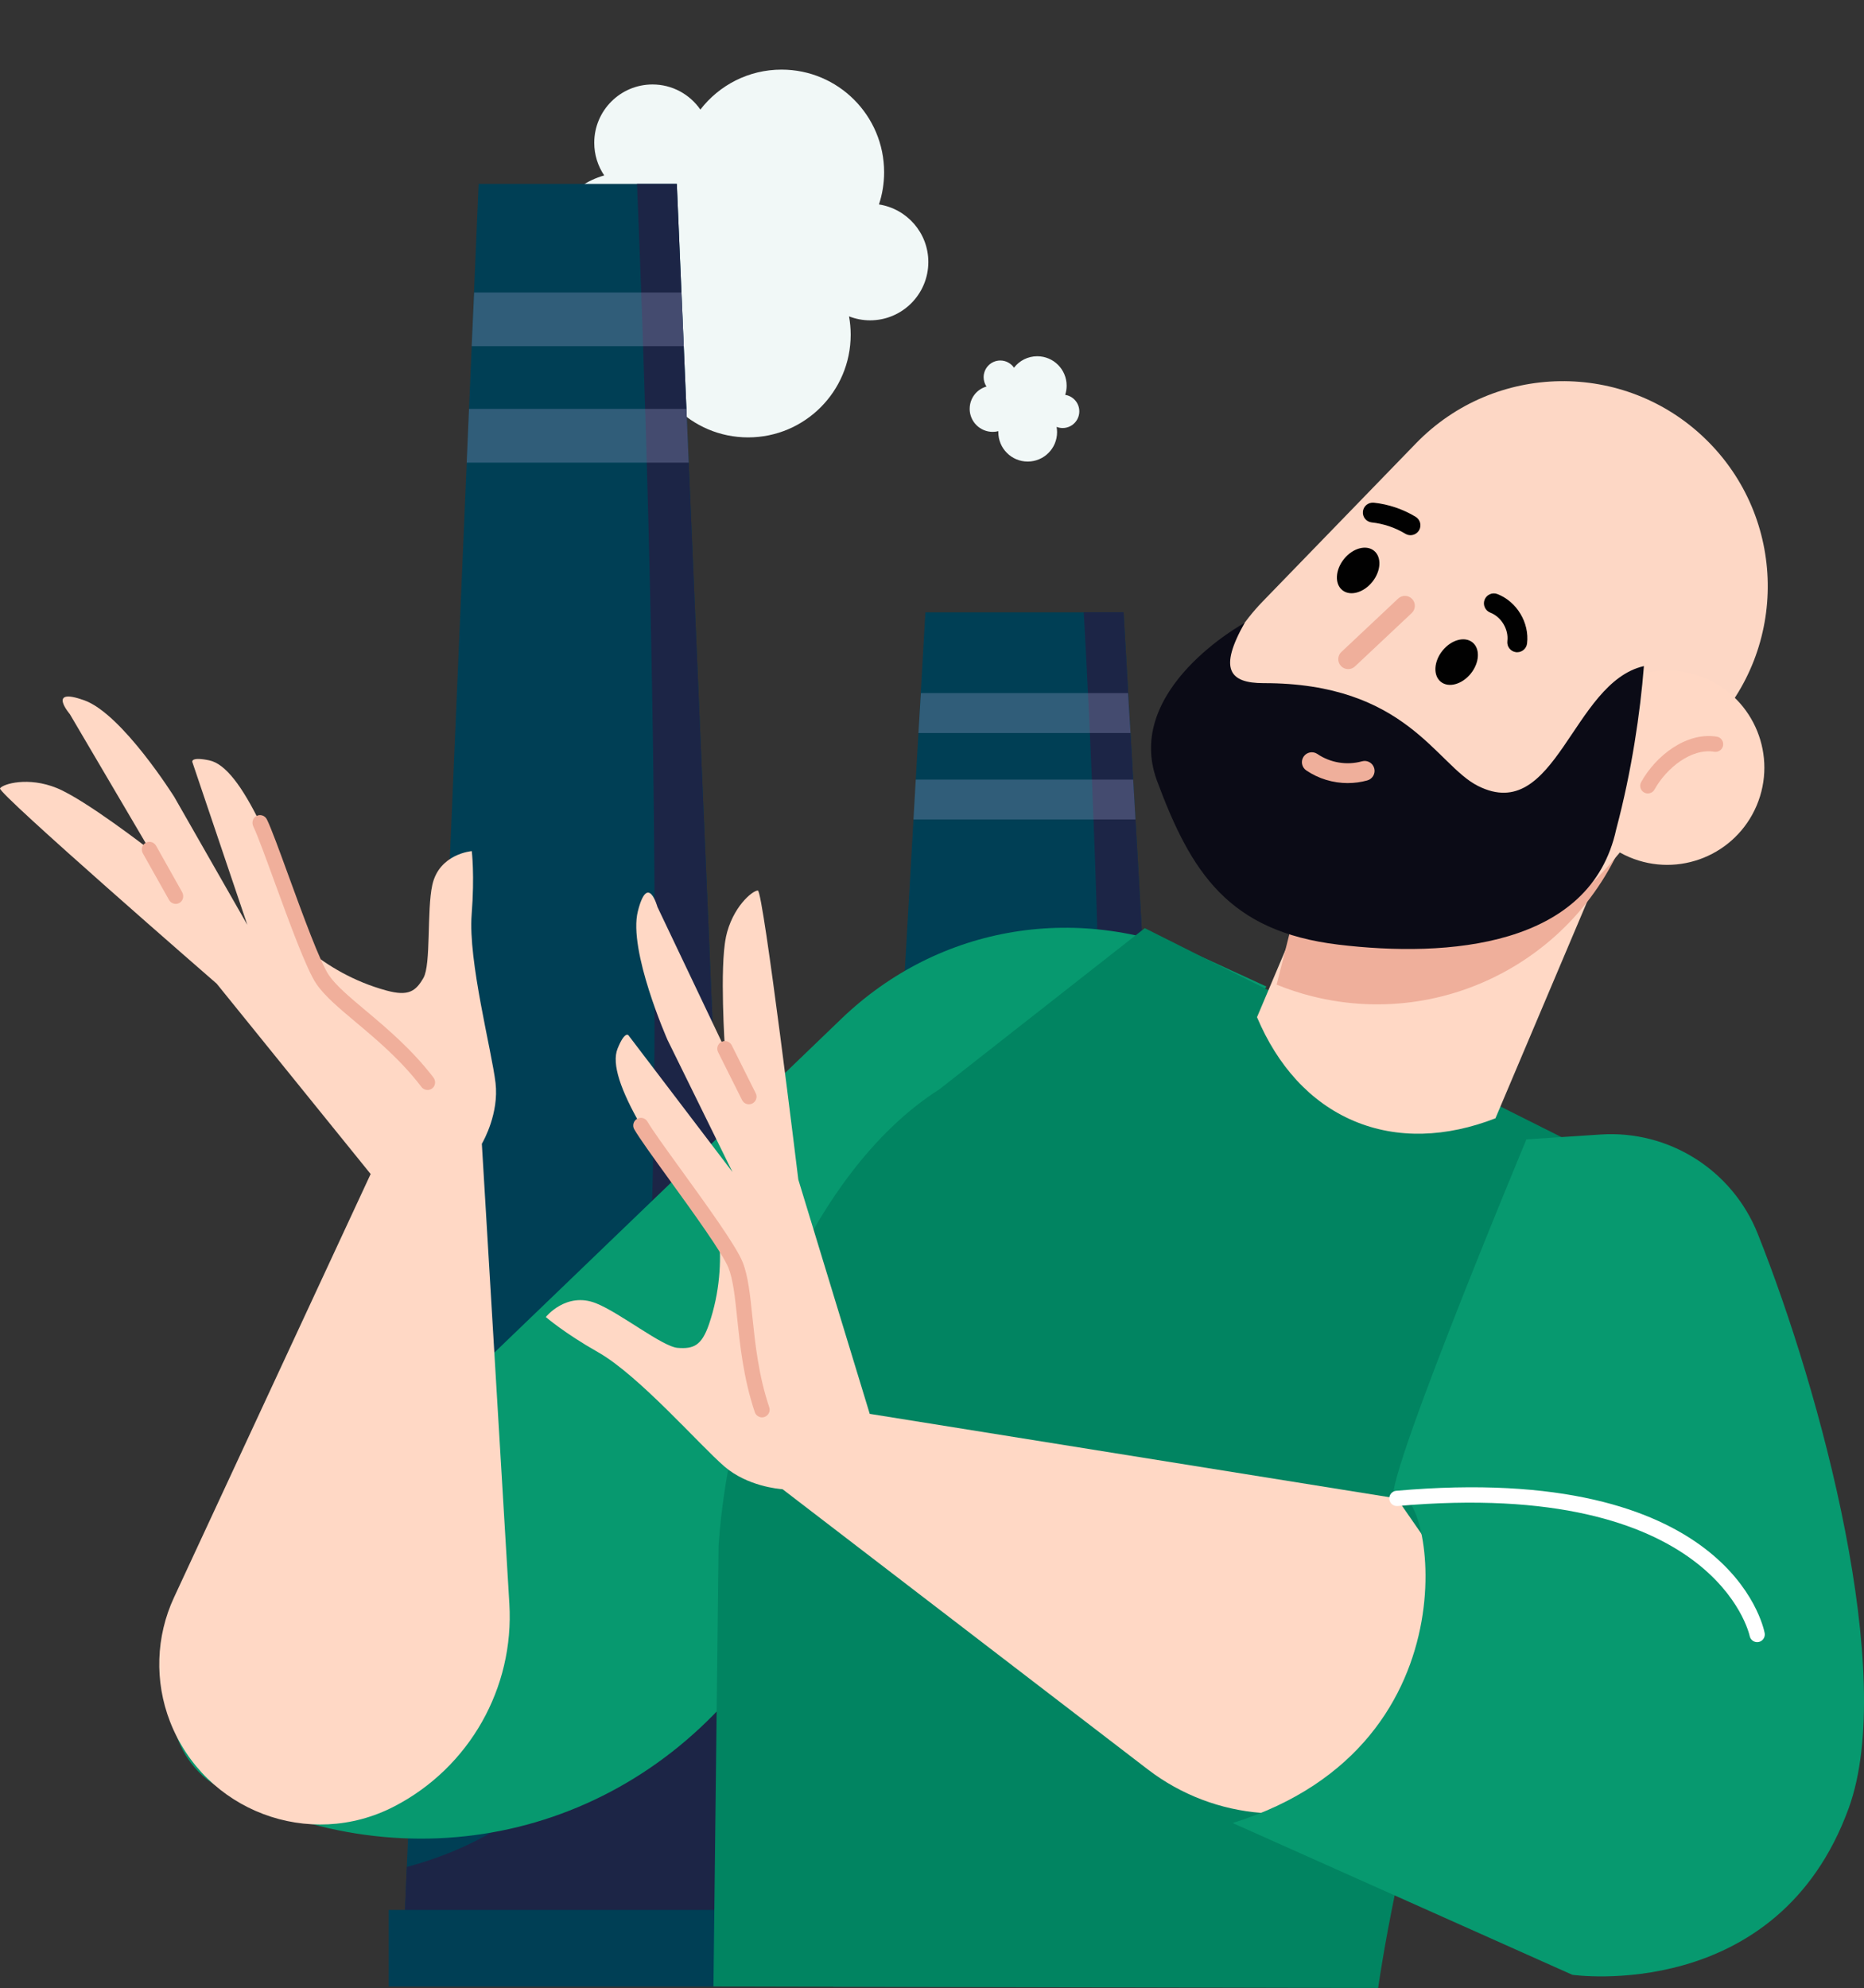 <svg width="241" height="257" viewBox="0 0 241 257" fill="none" xmlns="http://www.w3.org/2000/svg">
<rect x="0" y="0" width="241" height="257" fill="#333333" stroke="none"/>
<g clip-path="url(#clip0_723_473)">
<path d="M70.535 32.708C70.535 38.468 75.201 43.139 80.956 43.139C81.823 43.139 82.666 43.021 83.473 42.821C83.469 42.971 83.462 43.121 83.462 43.271C83.462 50.603 89.399 56.545 96.724 56.545C104.05 56.545 109.987 50.603 109.987 43.271C109.987 42.46 109.912 41.666 109.772 40.898C110.619 41.227 111.532 41.413 112.493 41.413C116.652 41.413 120.025 38.036 120.025 33.873C120.025 30.103 117.255 26.988 113.642 26.43C114.074 25.122 114.31 23.725 114.31 22.274C114.31 14.942 108.373 9 101.047 9C96.774 9 92.976 11.026 90.552 14.167C89.192 12.205 86.928 10.919 84.365 10.919C80.206 10.919 76.832 14.296 76.832 18.458C76.832 20.02 77.307 21.474 78.121 22.678C73.748 23.918 70.539 27.934 70.539 32.708H70.535Z" fill="#F1F8F7"/>
<path d="M155.086 250.15H109.826L119.644 79.161H145.269L155.086 250.15Z" fill="#003F55"/>
<path d="M155.086 250.15L145.269 79.157H140.121C141.634 106.142 146.593 209.937 134.47 227.625C130.193 233.863 121.478 238.655 110.358 240.863L109.826 250.147H155.086V250.15Z" fill="#1C2546"/>
<g opacity="0.28">
<path d="M146.164 94.758H118.747L119.065 89.598H145.847L146.164 94.758Z" fill="#ADADD8"/>
</g>
<path opacity="0.28" d="M146.807 105.939H118.104L118.401 100.783H146.511L146.807 105.939Z" fill="#ADADD8"/>
<path d="M157.16 246.909H107.752V256.818H157.16V246.909Z" fill="#3CCFF7"/>
<path d="M97.324 253.848H52.065L61.882 23.773H87.507L97.324 253.848Z" fill="#003F55"/>
<path d="M97.324 253.848L87.507 23.773H82.359C83.873 60.084 88.831 199.743 76.708 223.544C72.431 231.941 63.717 238.387 52.596 241.356L52.065 253.848H97.324Z" fill="#1C2546"/>
<g opacity="0.28">
<path d="M88.403 44.755H60.985L61.303 37.815H88.085L88.403 44.755Z" fill="#ADADD8"/>
</g>
<path opacity="0.28" d="M89.045 59.805H60.343L60.639 52.862H88.749L89.045 59.805Z" fill="#ADADD8"/>
<path d="M99.67 246.909H50.262V256.818H99.67V246.909Z" fill="#003F55"/>
<path d="M25.465 211.845L108.77 131.716C121.479 119.492 139.764 116.523 156.104 124.03L163.75 127.542L97.149 215.99C80.87 237.608 52.832 243.84 28.596 231.226C21.509 227.539 19.846 217.252 25.465 211.849V211.845Z" fill="#07996F"/>
<path d="M178.183 257C180.929 238.366 188.847 206.021 209.303 150.722L148.01 119.989L121.468 140.813C104.2 151.812 94.3 179.358 92.905 199.796L92.244 256.804L178.183 257Z" fill="#018461"/>
<path d="M177.233 96.745L210.102 104.999L193.348 144.572C187.033 147.024 180.685 147.306 175.027 144.905C169.369 142.503 165.156 137.744 162.521 131.498L177.233 96.745Z" fill="#FFD8C5"/>
<path d="M7.344 101.876C11.042 103.384 19.321 109.816 19.321 109.816L9.029 92.321C9.029 92.321 5.994 88.777 10.899 90.535C15.805 92.296 22.534 103.027 22.534 103.027L31.973 119.549L24.862 98.496C24.862 98.496 24.633 97.788 27.064 98.299C29.178 98.742 31.341 101.715 33.619 106.357C34.686 108.529 37.653 117.384 39.88 122.804C42.301 124.812 45.717 126.896 49.955 128.05C52.825 128.832 53.753 128.146 54.749 126.417C55.742 124.687 55.17 117.698 55.892 114.414C56.781 110.362 60.997 110.03 60.997 110.03C60.997 110.03 61.382 113.11 60.982 118.216C60.511 124.241 63.588 135.854 64.07 140.006C64.52 143.897 62.55 147.434 62.3 147.863L53.221 161.038L47.92 151.772L28.017 127.167C28.017 127.167 -0.389 102.494 0.004 101.915C0.397 101.336 3.645 100.372 7.344 101.876Z" fill="#FFD8C5"/>
<path d="M55.559 140.867C55.177 140.981 54.749 140.856 54.492 140.52C51.836 137.04 48.737 134.439 46.003 132.145C43.836 130.326 41.965 128.757 40.894 127.181C39.62 125.309 37.41 119.249 35.457 113.9C34.34 110.83 33.279 107.933 32.751 106.839C32.523 106.367 32.665 105.778 33.115 105.513C33.615 105.217 34.254 105.417 34.504 105.928C35.071 107.082 36.11 109.93 37.31 113.224C39.127 118.206 41.387 124.401 42.522 126.07C43.439 127.417 45.214 128.907 47.27 130.633C49.937 132.87 53.25 135.654 56.034 139.291C56.359 139.713 56.32 140.338 55.913 140.681C55.806 140.77 55.684 140.835 55.559 140.874V140.867Z" fill="#F0AF9B"/>
<path d="M23.002 116.812C22.57 116.941 22.091 116.758 21.859 116.347L18.479 110.337C18.243 109.919 18.311 109.38 18.675 109.069C19.164 108.654 19.881 108.801 20.178 109.333L23.537 115.311C23.716 115.629 23.744 116.022 23.569 116.344C23.43 116.601 23.219 116.748 22.998 116.812H23.002Z" fill="#F0AF9B"/>
<path d="M62.299 147.87L65.855 207.314C66.508 218.22 60.686 228.489 50.997 233.517C39.991 239.23 26.464 234.121 21.977 222.551C19.963 217.355 20.149 211.563 22.498 206.51L47.92 151.776L62.299 147.867V147.87Z" fill="#FFD8C5"/>
<path d="M211.488 103.741C214.986 89.841 209.524 75.788 198.75 67.688C188.597 66.269 178.798 72.701 176.238 82.877L165.061 127.292C166.524 127.885 168.041 128.393 169.619 128.789C188.09 133.445 206.836 122.233 211.491 103.741H211.488Z" fill="#EFAF9B"/>
<path d="M221.08 94.247C231.265 83.742 231.015 66.959 220.516 56.761C210.02 46.566 193.252 46.816 183.064 57.325L163.265 77.746C153.08 88.251 153.33 105.035 163.829 115.233C171.7 122.879 182.635 123.294 192.606 120.625C197.076 119.428 202.82 116.919 206.161 113.807C210.938 109.355 221.076 94.251 221.076 94.251L221.08 94.247Z" fill="#FDD7C5"/>
<path d="M177.433 75.22C176.305 76.628 174.566 77.11 173.553 76.295C172.539 75.481 172.635 73.68 173.763 72.272C174.891 70.864 176.63 70.382 177.644 71.196C178.658 72.011 178.561 73.812 177.433 75.22Z" fill="#010101"/>
<path d="M204.001 94.337C201.295 100.725 204.28 108.1 210.663 110.809C217.046 113.517 224.414 110.53 227.12 104.141C229.826 97.752 226.842 90.377 220.459 87.669C214.076 84.96 206.707 87.948 204.001 94.337Z" fill="#FFD8C5"/>
<path d="M213.051 102.576C212.891 102.576 212.727 102.537 212.573 102.451C212.095 102.187 211.923 101.587 212.188 101.108C214.069 97.706 218.032 94.601 221.966 95.233C222.505 95.319 222.869 95.826 222.783 96.366C222.697 96.906 222.187 97.27 221.651 97.184C218.649 96.695 215.429 99.335 213.919 102.062C213.74 102.387 213.401 102.573 213.055 102.573L213.051 102.576Z" fill="#F0AF9B"/>
<path d="M212.541 86.111C203.259 88.23 201.178 106.682 191.085 101.601C185.677 98.878 181.836 88.29 163.376 88.316C158.974 88.316 157.524 86.532 160.927 80.519C160.927 80.519 145.19 89.08 149.596 100.947C153.997 112.814 158.863 120.41 173.029 122.118C187.194 123.83 205.676 122.422 208.967 107.193C210.966 99.675 212.07 92.132 212.544 86.115L212.541 86.111Z" fill="#0B0B16"/>
<path d="M190.168 87.069C189.039 88.476 187.301 88.959 186.287 88.144C185.273 87.329 185.37 85.528 186.498 84.121C187.626 82.713 189.364 82.23 190.378 83.045C191.392 83.86 191.296 85.661 190.168 87.069Z" fill="#010101"/>
<path d="M174.264 101.233C175.113 101.233 175.963 101.118 176.784 100.89C177.466 100.7 177.866 99.993 177.673 99.31C177.484 98.628 176.773 98.228 176.091 98.421C174.149 98.964 171.997 98.61 170.33 97.474C169.744 97.074 168.948 97.227 168.548 97.81C168.148 98.396 168.302 99.192 168.884 99.593C170.462 100.668 172.361 101.236 174.26 101.236L174.264 101.233Z" fill="#EFAF9B"/>
<path d="M174.306 86.5C174.621 86.5 174.938 86.386 175.185 86.154L182.524 79.254C183.038 78.768 183.067 77.957 182.582 77.439C182.096 76.921 181.286 76.896 180.768 77.382L173.432 84.281C172.914 84.767 172.889 85.579 173.375 86.097C173.628 86.365 173.967 86.5 174.31 86.5H174.306Z" fill="#EFAF9B"/>
<path d="M182.363 69.188C182.799 69.188 183.22 68.967 183.463 68.57C183.831 67.963 183.634 67.173 183.027 66.808C181.392 65.819 179.522 65.19 177.623 64.986C176.912 64.922 176.287 65.422 176.212 66.126C176.137 66.83 176.648 67.462 177.351 67.537C178.879 67.698 180.386 68.206 181.699 69.002C181.906 69.127 182.135 69.188 182.36 69.188H182.363Z" fill="#010101"/>
<path d="M196.165 84.317C196.804 84.317 197.357 83.838 197.436 83.188C197.76 80.515 196.111 77.771 193.601 76.799C192.941 76.546 192.198 76.874 191.945 77.535C191.691 78.196 192.02 78.939 192.68 79.197C194.105 79.747 195.076 81.366 194.89 82.881C194.804 83.585 195.304 84.224 196.008 84.31C196.061 84.317 196.111 84.321 196.165 84.321V84.317Z" fill="#010101"/>
<path d="M93.853 121.193C93.029 125.105 93.725 135.571 93.725 135.571L85 117.241C85 117.241 83.761 112.739 82.472 117.795C81.184 122.851 86.303 134.435 86.303 134.435L94.7 151.512L81.248 133.831C81.248 133.831 80.787 133.245 79.852 135.55C79.038 137.551 80.288 141.01 82.855 145.498C84.058 147.599 89.727 155.017 92.965 159.898C93.272 163.032 93.086 167.03 91.669 171.189C90.708 174.009 89.623 174.394 87.635 174.252C85.646 174.109 80.181 169.721 77.057 168.481C73.205 166.948 70.57 170.26 70.57 170.26C70.57 170.26 72.905 172.304 77.357 174.83C82.608 177.81 90.501 186.865 93.668 189.588C96.638 192.139 100.672 192.486 101.165 192.518L117.155 192.361L112.449 182.777L103.217 152.498C103.217 152.498 98.684 115.122 97.984 115.125C97.284 115.125 94.668 117.28 93.843 121.193H93.853Z" fill="#FFD8C5"/>
<path d="M99.148 183.009C99.058 183.084 98.951 183.142 98.837 183.181C98.319 183.356 97.759 183.077 97.588 182.559C96.124 178.2 95.674 173.876 95.31 170.403C95.031 167.734 94.792 165.429 94.189 163.914C93.443 162.038 89.577 156.696 86.471 152.401C84.414 149.561 82.64 147.106 82.001 145.987C81.73 145.516 81.898 144.908 82.369 144.64C82.844 144.369 83.443 144.533 83.715 145.005C84.3 146.03 86.132 148.56 88.07 151.24C91.408 155.853 95.189 161.077 96.024 163.182C96.727 164.95 96.981 167.384 97.273 170.196C97.645 173.748 98.062 177.775 99.458 181.927C99.594 182.327 99.458 182.752 99.148 183.006V183.009Z" fill="#F0AF9B"/>
<path d="M97.455 142.536C97.398 142.582 97.338 142.621 97.27 142.657C96.781 142.9 96.188 142.704 95.945 142.218L92.843 136.015C92.597 135.525 92.796 134.932 93.282 134.689C93.771 134.446 94.364 134.642 94.606 135.128L97.709 141.331C97.919 141.753 97.802 142.25 97.452 142.536H97.455Z" fill="#F0AF9B"/>
<path d="M101.176 192.518L148.399 228.743C157.063 235.389 168.823 236.308 178.412 231.087C189.303 225.156 192.641 211.077 185.576 200.879L180.611 193.711L112.464 182.781L101.179 192.518H101.176Z" fill="#FFD8C5"/>
<path d="M159.369 235.675L203.29 255.296C203.29 255.296 229.811 259.13 239.033 233.728C245.255 216.583 235.473 180.062 227.255 159.483C223.971 151.258 215.774 146.084 206.946 146.666L197.353 147.295C197.353 147.295 176.623 196.988 180.614 193.711C184.605 190.431 192.166 225.441 159.373 235.675H159.369Z" fill="#07996F"/>
<path d="M227.813 212.067C227.688 212.167 227.538 212.242 227.37 212.274C226.835 212.374 226.321 212.024 226.217 211.488C226.167 211.241 221.683 191.067 180.697 194.694C180.154 194.74 179.676 194.34 179.626 193.797C179.579 193.254 179.979 192.775 180.522 192.725C223.468 188.923 227.984 210.209 228.156 211.116C228.223 211.484 228.081 211.842 227.813 212.063V212.067Z" fill="white"/>
<path d="M125.369 52.844C125.369 54.495 126.704 55.831 128.354 55.831C128.604 55.831 128.843 55.799 129.075 55.739C129.075 55.782 129.075 55.824 129.075 55.867C129.075 57.968 130.774 59.669 132.873 59.669C134.972 59.669 136.672 57.968 136.672 55.867C136.672 55.635 136.65 55.41 136.611 55.188C136.854 55.281 137.114 55.335 137.389 55.335C138.582 55.335 139.545 54.367 139.545 53.177C139.545 52.097 138.753 51.204 137.718 51.047C137.843 50.672 137.907 50.272 137.907 49.857C137.907 47.756 136.208 46.055 134.108 46.055C132.884 46.055 131.795 46.634 131.102 47.535C130.713 46.974 130.064 46.605 129.332 46.605C128.139 46.605 127.176 47.574 127.176 48.764C127.176 49.21 127.311 49.628 127.543 49.971C126.29 50.325 125.373 51.476 125.373 52.844H125.369Z" fill="#F1F8F7"/>
</g>
<defs>
<clipPath id="clip0_723_473">
<rect width="241" height="257" fill="white"/>
</clipPath>
</defs>
</svg>
